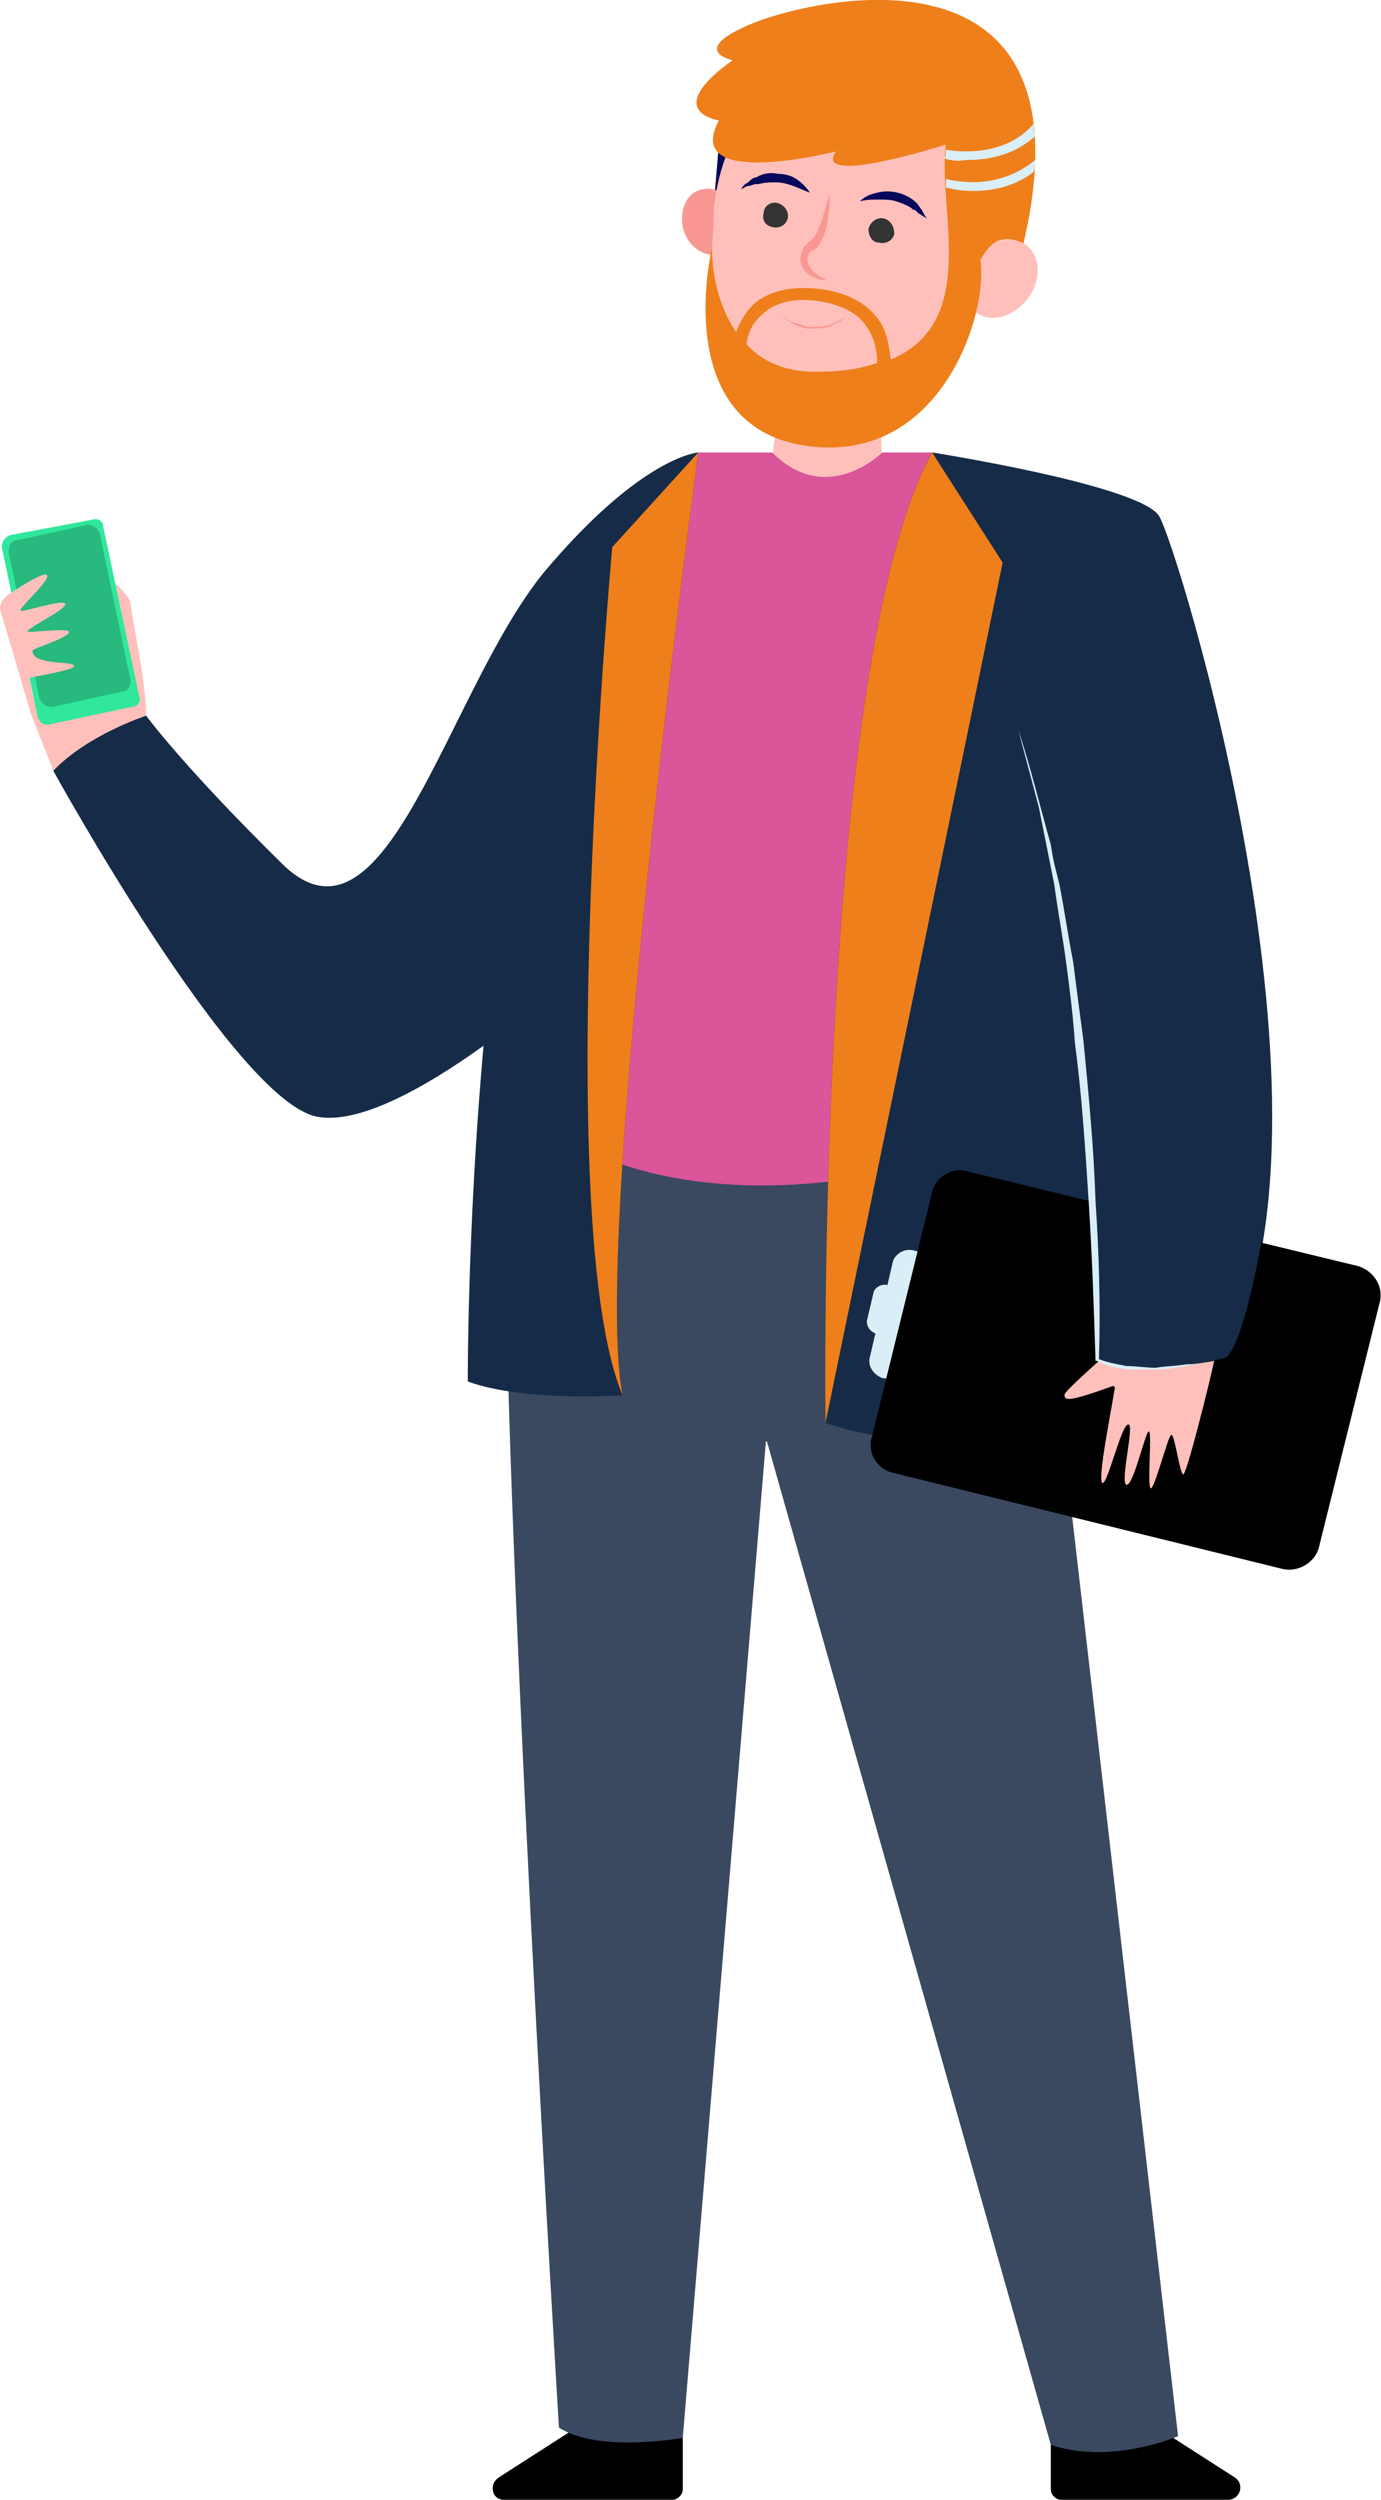 <?xml version="1.0" encoding="UTF-8"?> <!-- Creator: CorelDRAW X7 --> <svg xmlns="http://www.w3.org/2000/svg" xmlns:xlink="http://www.w3.org/1999/xlink" xml:space="preserve" width="803px" height="1453px" style="shape-rendering:geometricPrecision; text-rendering:geometricPrecision; image-rendering:optimizeQuality; fill-rule:evenodd; clip-rule:evenodd" viewBox="0 0 803 1453"> <defs> <style type="text/css"> <![CDATA[ .fil0 {fill:black} .fil4 {fill:#07085B} .fil8 {fill:#152B47} .fil11 {fill:#31E79C} .fil6 {fill:#333333} .fil2 {fill:#3A4860} .fil7 {fill:#DA5599} .fil10 {fill:#DAEEF7} .fil9 {fill:#EF7F1A} .fil5 {fill:#F99893} .fil1 {fill:#FFC0BB} .fil12 {fill:black;fill-opacity:0.2} .fil3 {fill:#FC8D84;fill-opacity:0.6} ]]> </style> </defs> <g id="Слой_x0020_1">  <path class="fil0" d="M397 1406l0 41c0,3 -3,6 -6,6l-98 0c-7,0 -9,-9 -3,-13l53 -34c0,0 23,15 54,0z"></path> <path class="fil0" d="M611 1406l0 41c0,3 3,6 6,6l97 0c7,0 10,-9 4,-13l-53 -34c0,0 -23,15 -54,0z"></path> <path class="fil1" d="M66 338c0,0 10,9 10,13 0,5 9,46 9,64 0,19 -54,33 -54,33l-13 -33c0,0 7,-62 8,-62 1,0 40,-15 40,-15z"></path> <path class="fil2" d="M294 679c51,62 152,151 152,151l-49 587c0,0 -49,9 -72,-6 0,0 -34,-558 -31,-732z"></path> <path class="fil2" d="M313 702c1,-9 -19,17 -19,10 8,-146 253,-24 253,-24l60 51 78 677c0,0 -39,17 -74,5l-165 -583c0,0 -54,-19 -133,-136z"></path> <polygon class="fil1" points="512,222 513,289 447,279 458,203 "></polygon> <path class="fil3" d="M453 238l5 -35 54 25 0 14c-13,3 -37,6 -59,-4z"></path> <polygon class="fil4" points="418,84 414,131 421,135 435,79 "></polygon> <path class="fil5" d="M428 126c2,10 -3,20 -12,22 -8,1 -17,-6 -19,-16 -2,-11 3,-21 12,-22 8,-2 17,5 19,16z"></path> <path class="fil1" d="M419 183c-1,-5 -3,-9 -3,-14 -3,-14 -2,-27 -1,-39 0,-3 0,-5 0,-8 1,-10 3,-20 7,-31 15,-33 50,-53 86,-49 49,6 81,52 72,98 6,-1 11,-1 16,2 9,6 10,20 2,31 -8,11 -21,15 -30,9 -2,-1 -3,-2 -3,-3 -13,39 -51,63 -90,54 -20,-4 -35,-15 -46,-30 -1,-1 -1,-2 -2,-3 -3,-5 -6,-11 -8,-17z"></path> <path class="fil6" d="M505 133c0,4 2,8 6,8 4,1 8,-1 9,-5 0,-4 -2,-8 -6,-9 -4,-1 -8,2 -9,6z"></path> <path class="fil6" d="M444 124c-1,4 1,7 5,8 4,1 8,-1 9,-5 1,-4 -2,-8 -6,-9 -4,-1 -8,2 -8,6z"></path> <path class="fil4" d="M500 117c4,-1 7,-1 11,-1 3,0 7,0 10,1 3,1 6,2 9,4l1 1c1,0 1,0 1,0l2 2c2,1 3,2 5,3 -1,-1 -2,-3 -3,-5 -1,-1 -2,-3 -3,-4 -3,-3 -7,-5 -11,-6 -4,-1 -8,-1 -12,0 -4,1 -7,2 -10,5z"></path> <path class="fil4" d="M471 112c-2,-3 -5,-6 -8,-8 -3,-2 -7,-3 -11,-3 -4,-1 -9,0 -12,2 -2,0 -4,2 -5,3 -2,1 -3,2 -4,4 2,-1 3,-2 5,-2l3 -1c0,0 0,0 1,0l1 0c4,-1 7,-1 10,-1 4,0 7,1 10,2 3,1 7,3 10,4z"></path> <path class="fil5" d="M482 113c1,6 0,11 -1,16 0,3 -1,5 -2,8 -1,2 -2,5 -4,7 -3,2 -4,2 -5,4 -1,2 0,4 0,6 2,4 7,7 11,9 -5,0 -11,-2 -14,-7 -2,-3 -2,-6 -1,-9 1,-4 3,-5 5,-7 2,-1 3,-3 4,-5 1,-2 2,-5 3,-7 1,-5 3,-10 4,-15z"></path> <path class="fil7" d="M406 263l43 0c32,32 64,0 64,0l29 0c0,0 76,400 -34,420 -111,20 -169,-16 -169,-16l0 -187 67 -217z"></path> <path class="fil8" d="M406 263c0,0 -33,2 -90,70 -56,69 -91,227 -151,170 -59,-58 -80,-87 -80,-87 0,0 -34,11 -54,32 0,0 105,191 153,201 49,10 155,-88 155,-88l67 -298z"></path> <path class="fil8" d="M542 263c0,0 121,19 132,37 11,18 113,351 39,489 0,0 -39,12 -75,1l0 37c0,0 -94,23 -158,0 0,0 -6,-441 62,-564z"></path> <path class="fil8" d="M406 263c0,0 -62,456 -44,548 0,0 -57,4 -90,-8 0,0 -2,-511 134,-540z"></path> <path class="fil9" d="M542 263l41 64 -103 500c0,0 -6,-441 62,-564z"></path> <path class="fil9" d="M356 318l50 -55c0,0 -62,456 -44,548 -42,-100 -6,-493 -6,-493z"></path> <path class="fil10" d="M516 747l3 -13c1,-5 7,-9 13,-7 6,1 9,7 8,12l-14 54c-1,6 -7,9 -13,8 -5,-2 -9,-7 -7,-13l3 -13c-3,-1 -5,-4 -5,-7l4 -17c1,-3 5,-5 8,-4z"></path> <path class="fil0" d="M519 856l227 56c9,2 19,-4 21,-13l35 -141c3,-10 -3,-19 -12,-22l-227 -55c-9,-3 -19,3 -21,12l-35 142c-3,9 3,19 12,21z"></path> <path class="fil1" d="M639 791l16 4c0,0 13,1 14,0 0,0 14,0 14,0l23 -4c-3,14 -16,66 -18,66 -2,0 -5,-24 -7,-23 -2,1 -10,33 -12,31 -2,-2 1,-33 -1,-33 -2,0 -9,32 -13,31 -4,-1 5,-36 1,-35 -4,0 -12,35 -15,34 -3,-2 5,-41 7,-54 1,-2 -1,-3 -2,-2 -25,9 -27,8 -27,5 -1,-1 9,-10 20,-20z"></path> <path class="fil8" d="M736 707c0,0 -11,72 -23,82 0,0 -40,12 -76,2l0 -35 -1 -77 55 0 45 28z"></path> <path class="fil10" d="M605 469l3 11c1,4 2,7 3,11l1 6 1 5c1,4 2,8 3,12 3,15 5,30 8,45 2,16 4,31 6,46 3,31 6,62 7,93 2,30 3,61 2,92 5,2 11,3 16,4 6,0 11,1 17,1 6,-1 12,-1 18,-2 5,0 11,-1 17,-3 -6,2 -12,3 -17,4 -6,1 -12,2 -18,2 -6,0 -11,0 -17,0 -6,-1 -12,-2 -17,-5l-1 0 0 -1c-1,-30 -2,-61 -4,-92 -2,-31 -4,-62 -8,-92 -1,-15 -3,-31 -5,-46 -2,-15 -5,-31 -7,-46 -3,-15 -6,-30 -9,-45 -4,-15 -8,-30 -12,-45 5,15 9,30 13,45z"></path> <path class="fil9" d="M426 35c0,0 -24,-5 6,-19 30,-15 207,-61 163,126 0,-1 -1,-1 -1,-1 -2,-1 -7,-3 -14,-1 -4,2 -7,6 -10,11 5,31 -23,120 -102,108 -79,-12 -54,-115 -54,-115 0,0 -1,27 14,49 2,-5 5,-11 10,-16 9,-8 22,-11 39,-9 15,2 27,8 34,18 5,7 6,16 7,23 52,-22 27,-87 32,-125 0,0 0,0 0,0 0,0 -78,25 -64,4 0,0 -90,23 -68,-18 0,0 -34,-5 8,-35zm78 155c-5,-8 -15,-13 -28,-15 -15,-2 -26,1 -33,8 -6,5 -8,11 -9,17 9,10 23,17 44,16 13,0 23,-2 32,-5 0,-6 -1,-14 -6,-21z"></path> <path class="fil5" d="M492 184c-3,2 -7,4 -10,5 -4,1 -8,1 -12,1 -3,-1 -7,-2 -10,-3 -4,-2 -7,-5 -9,-7 3,3 5,5 8,7 2,1 4,2 6,3 1,0 3,1 5,1 4,0 8,0 12,-1 4,-2 7,-3 10,-6z"></path> <path class="fil11" d="M29 421l47 -10c4,0 6,-3 5,-6l-21 -99c0,-3 -3,-5 -6,-4l-48 9c-3,1 -5,4 -5,7l21 99c1,3 4,5 7,4z"></path> <path class="fil12" d="M30 411l41 -9c3,0 5,-3 5,-6l-18 -86c-1,-3 -4,-5 -7,-5l-41 9c-3,0 -5,3 -5,7l18 85c1,3 4,5 7,5z"></path> <path class="fil1" d="M3 347c7,-5 21,-14 24,-13 4,2 -17,20 -15,21 1,1 25,-7 26,-4 1,3 -22,14 -22,16 0,1 23,-2 24,0 2,3 -21,10 -21,11 -1,9 24,6 24,9 1,2 -16,5 -26,7l4 19 -3 2 -18 -61c0,-2 1,-5 3,-7z"></path> <path class="fil10" d="M601 100c-12,9 -25,11 -35,11 -7,0 -12,-1 -16,-2 0,-1 0,-3 0,-5 8,2 31,6 52,-11 0,2 0,4 -1,7z"></path> <path class="fil10" d="M549 92c1,-1 1,-3 1,-5 5,1 34,5 51,-15 0,2 0,4 1,7 -13,12 -29,14 -40,14 -6,1 -10,0 -13,-1z"></path> </g> </svg> 
